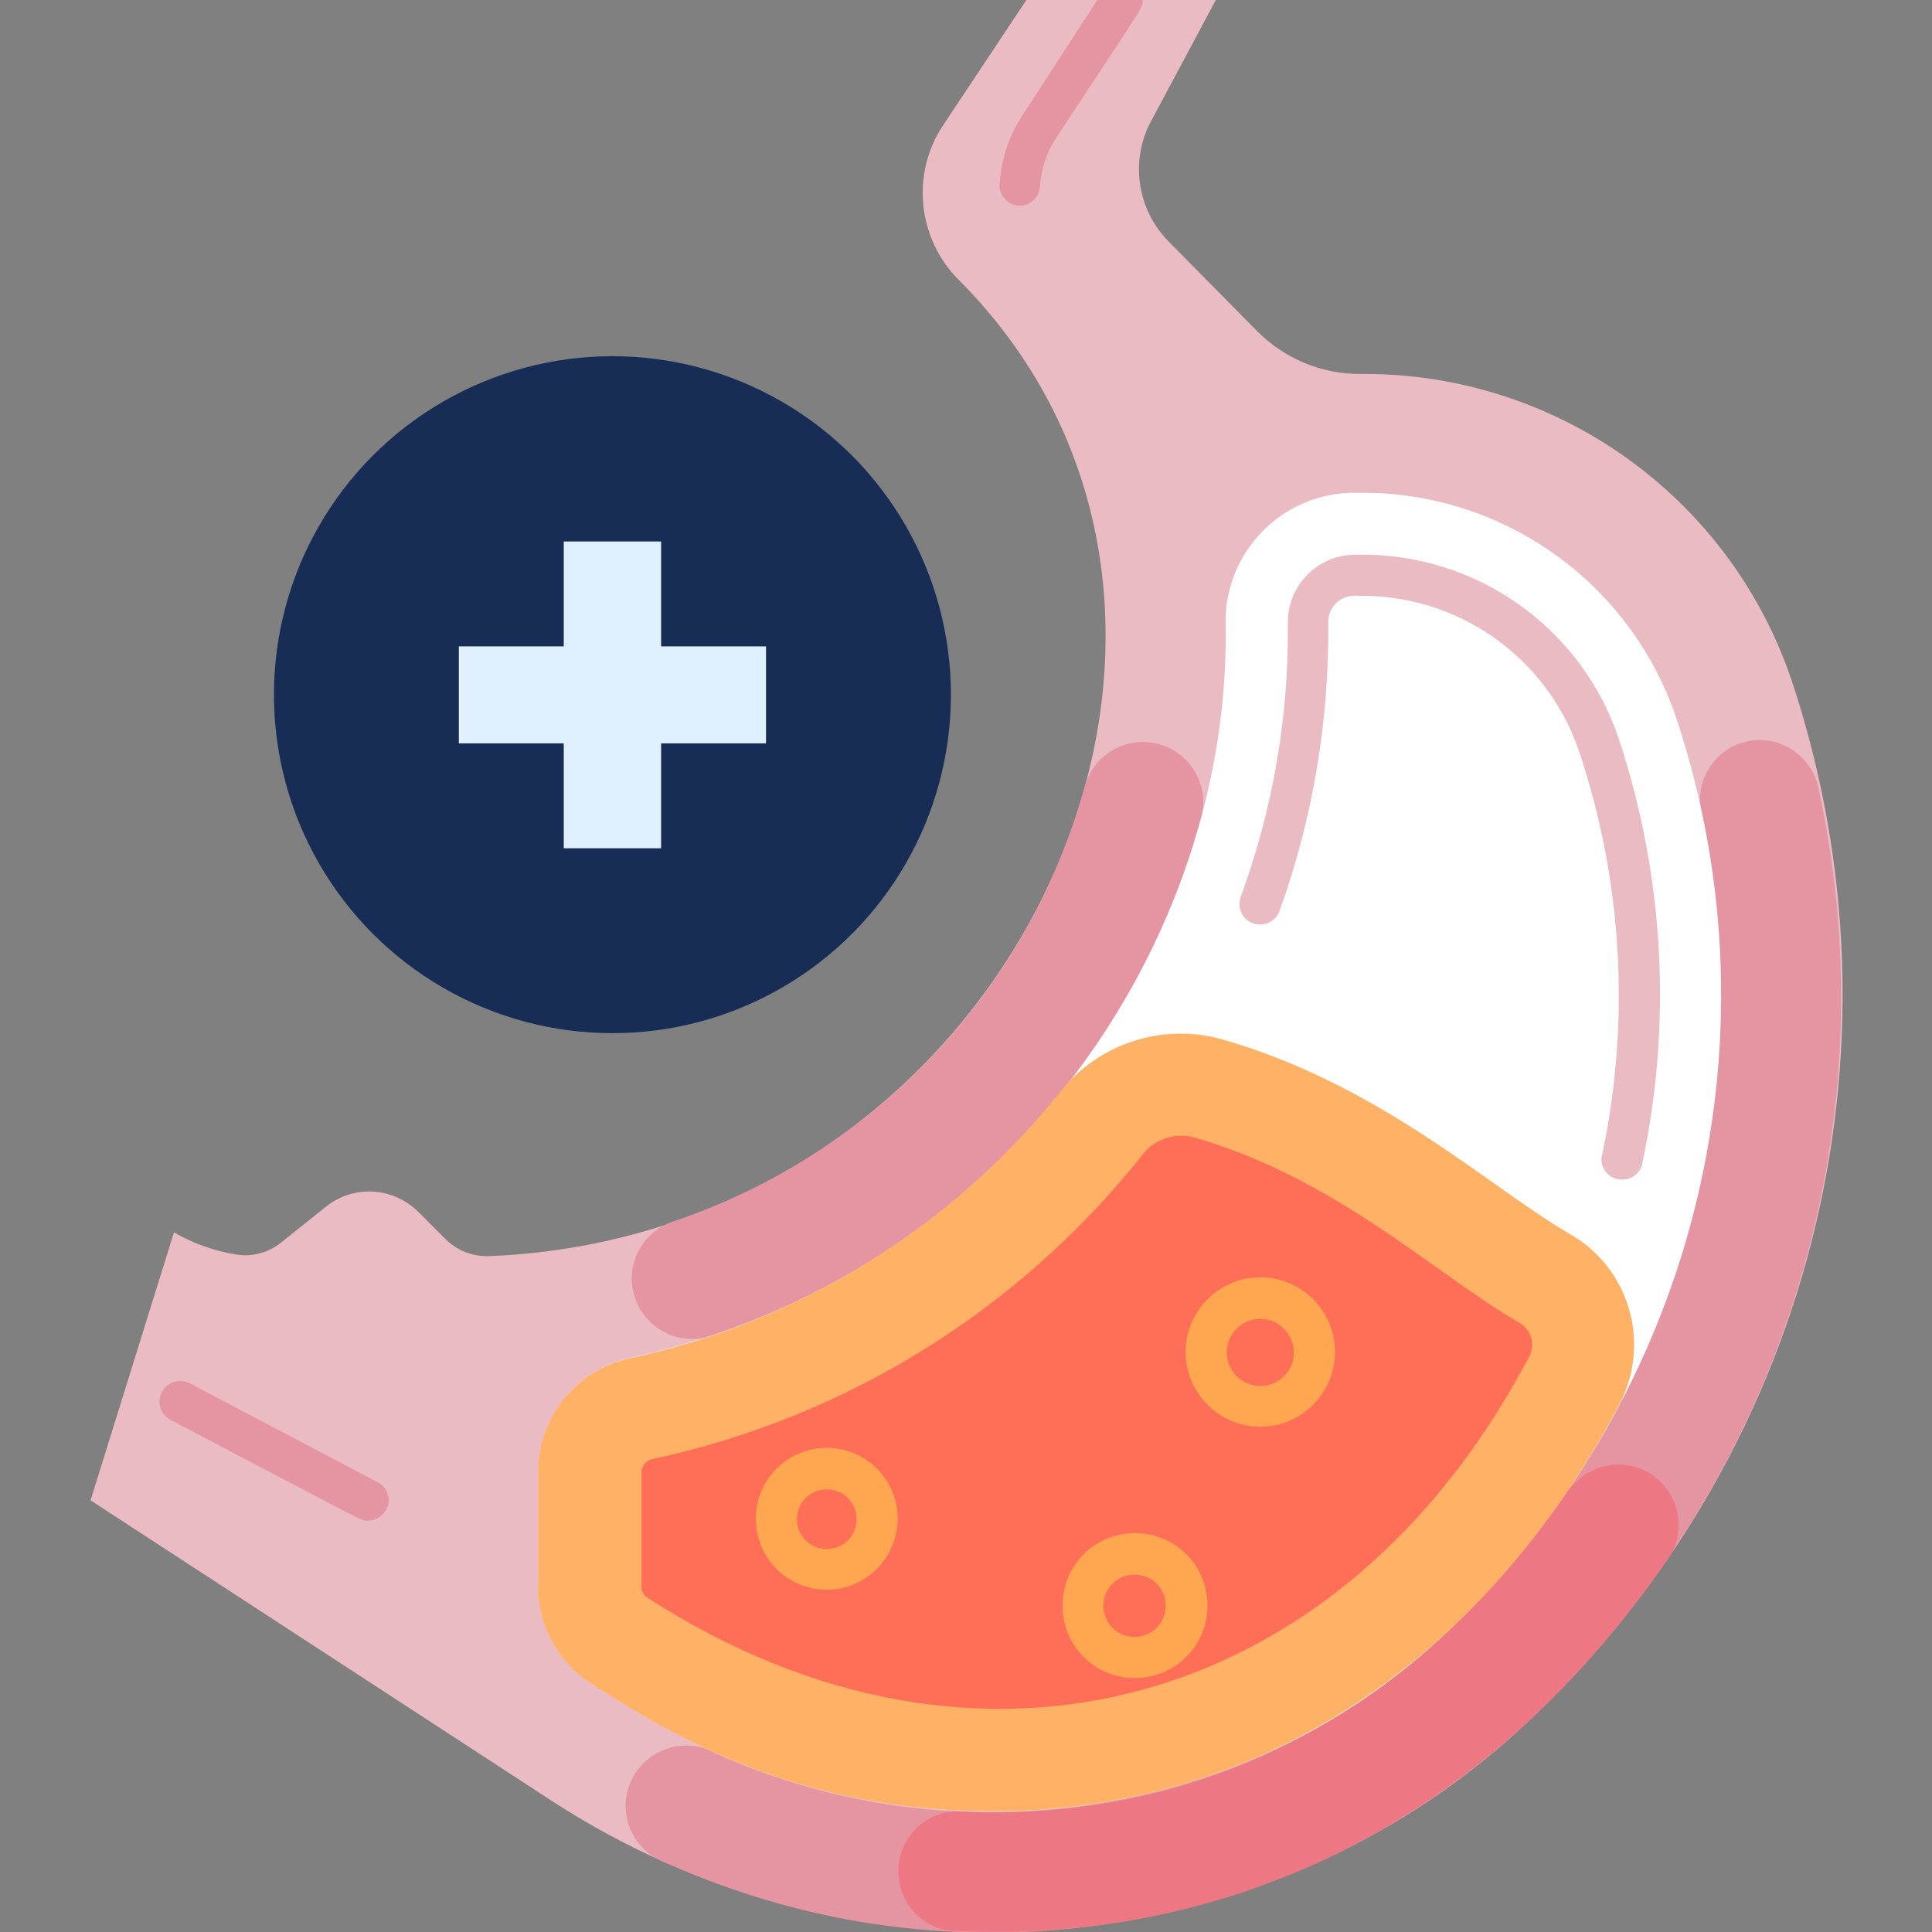 <svg xml:space="preserve" style="enable-background:new 0 0 512 512;" viewBox="0 0 512 512" y="0px" x="0px" xmlns:xlink="http://www.w3.org/1999/xlink" xmlns="http://www.w3.org/2000/svg" id="Layer_1" version="1.1">
<rect x="0" y="0" width="512" height="512" fill="#808080" stroke="none"/>
<style type="text/css">
	.st0{fill:#EABBC3;}
	.st1{fill:#E595A1;}
	.st2{fill:#ED7782;}
	.st3{fill:#FFFFFF;}
	.st4{fill:#FFB266;}
	.st5{fill:#FF6F57;}
	.st6{fill:#FFA750;}
	.st7{fill:#172D55;}
	.st8{fill:#E1F0FF;}
</style>
<g id="Gastroenterology">
	<path d="M403.4,457.7c-70.4,65-177.1,71.8-257.4,19.4L24,397.6l22.1-71c5.2,3,10.9,5,16.8,5.9
		c4.2,0.6,8.4-0.6,11.7-3.3l11.9-9.5c7.3-5.8,17.8-5.1,24.4,1.5l7,7c3,3.1,7.2,4.8,11.5,4.7C268.6,327.5,343.8,164,254,74.1
		c-10.8-10.9-12.6-27.9-4.2-40.7L272,0h50.2l-17.1,32c-5.7,10.5-3.8,23.5,4.6,32L333,87.6c7.3,7.4,17.2,11.6,27.6,11.5
		c51.5-0.4,97.5,32.2,114.1,80.9C507.6,278.5,479.7,387.2,403.4,457.7z" class="st0"></path>
	<path d="M167.4,339c0-6.8,4.2-12.9,10.7-15.2c53.5-17.9,94.6-61.3,109.5-115.8c2.6-8.5,11.5-13.2,19.9-10.7
		c8,2.4,12.8,10.6,11,18.8c-17.5,64.9-66.4,116.8-130.2,138c-8.4,2.7-17.4-2-20.1-10.4C167.7,342.2,167.4,340.6,167.4,339L167.4,339
		z" class="st1"></path>
	<path d="M403.4,457.7c-61.5,56-150.4,70.2-226.3,36.2c-8.4-2.6-13.2-11.6-10.6-20c2.6-8.4,11.6-13.2,20-10.6
		c1.1,0.3,2.1,0.8,3,1.3c64.3,29,139.7,17.1,192-30.3c60.1-55.7,86.5-139,69.3-219.1c-1.7-8.7,3.9-17.1,12.5-18.8c1-0.2,2-0.3,3-0.3
		c7.5,0,14,5.3,15.6,12.6C501.7,299.7,471.8,394.4,403.4,457.7L403.4,457.7z" class="st1"></path>
	<path d="M416,394.1c-42.1,62.7-101,89.3-163,85.9c-8.8,0.6-15.5,8.2-14.9,17c0.5,7.3,5.8,13.3,13,14.6
		c73,4.2,142.9-27.5,192-100.1c4-7.9,1-17.5-6.9-21.6c-6.7-3.5-15-1.7-19.8,4.2L416,394.1z" class="st2"></path>
	<path d="M302.8,0c0,2.3,0.7,0.6-22.8,36.4c-2.6,3.9-4.1,8.4-4.4,13.1c-0.2,2.9-2.8,5.2-5.7,5c-2.9-0.2-5.2-2.8-5-5.7
		c0.4-6.5,2.5-12.9,6.1-18.3L290.8,0H302.8z" class="st1"></path>
	<path d="M444.2,190.2c-12.2-36-46.2-60.1-84.2-59.6c-18.8-0.6-34.6,14.2-35.2,33c0,0.4,0,0.9,0,1.3
		c1.7,84.1-57.5,172.9-157.5,194.9c-14.3,3-24.5,15.5-24.6,30.1v30.5c0,10.4,5.2,20,13.9,25.7c23.7,15.4,56.8,33.9,106.7,33.9
		c43.9,0.2,86.2-16.1,118.5-45.9C448.6,372.1,473,276.7,444.2,190.2z" class="st3"></path>
	<path d="M429.9,312.6c-2.9,0.1-5.4-2.2-5.5-5.2c0-0.5,0-1,0.2-1.4c7.5-35.6,5.4-72.6-6.2-107.1
		c-8.6-25-32.3-41.5-58.7-41c-3.9-0.4-7.3,2.4-7.7,6.3c0,0.1,0,0.2,0,0.3c0.3,26.2-4,52.2-12.9,76.9c-1,2.8-4.1,4.3-7,3.3
		s-4.3-4.1-3.3-7c8.6-23.4,12.8-48.1,12.5-73c0.1-9.9,8.2-17.8,18.1-17.7c0.2,0,0.3,0,0.5,0c31.1-0.5,59,19.1,69,48.5
		c12.1,36.4,14.3,75.4,6.3,112.9C434.8,310.8,432.5,312.6,429.9,312.6L429.9,312.6z" class="st0"></path>
	<path d="M323.4,275.3c-15.8-4.2-32.6,1.4-42.7,14.4c-28.7,35.7-68.7,60.5-113.5,70.2c-14.3,2.9-24.5,15.5-24.6,30v30.5
		c0,10.4,5.2,20,13.9,25.7c23.7,15.4,56.8,33.9,106.7,33.9c74,0,132.4-43.6,166.3-108.5c8-16.1,2.1-35.6-13.5-44.5
		C394.7,314.7,366,287.4,323.4,275.3L323.4,275.3z" class="st4"></path>
	<path d="M171.4,423.3c-0.9-0.6-1.5-1.7-1.4-2.8v-30.5c0.1-1.7,1.5-3.2,3.2-3.4c51-11,96.6-39.3,129.1-80
		c3.1-4.4,8.5-6.5,13.7-5.3c37.7,10.7,63.4,35.6,86.2,49c3.3,1.6,4.8,5.6,3.2,8.9C356.1,453.3,259,480,171.4,423.3L171.4,423.3z" class="st5"></path>
	<path d="M97.5,403c-1.9,0,1.5,1.5-52.3-26.7c-2.7-1.4-3.7-4.7-2.3-7.4c1.4-2.7,4.7-3.7,7.4-2.3l49.8,26.2
		c2.6,1.3,3.7,4.6,2.3,7.2C101.4,401.9,99.5,403,97.5,403z" class="st1"></path>
	<g>
		<path d="M334,378.1c-10.9,0-19.8-8.9-19.8-19.8c0-10.9,8.9-19.8,19.8-19.8c10.9,0,19.8,8.9,19.8,19.8
			S344.9,378.1,334,378.1L334,378.1z M334,349.5c-4.9,0-8.9,4-8.9,8.9c0,4.9,4,8.9,8.9,8.9s8.9-4,8.9-8.9
			C342.8,353.5,338.9,349.5,334,349.5z" class="st6"></path>
		<path d="M219.1,421.3c-10.4,0-18.8-8.4-18.8-18.8s8.4-18.8,18.8-18.8s18.8,8.4,18.8,18.8l0,0
			C237.8,412.9,229.4,421.3,219.1,421.3z M219.1,394.7c-4.4,0-7.9,3.5-7.9,7.9s3.5,7.9,7.9,7.9c4.4,0,7.9-3.5,7.9-7.9c0,0,0,0,0-0.1
			C227,398.2,223.5,394.7,219.1,394.7C219.1,394.7,219.1,394.7,219.1,394.7z" class="st6"></path>
		<path d="M300.7,444.7c-10.6,0-19.2-8.6-19.1-19.3c0-10.6,8.6-19.2,19.3-19.1c10.6,0,19.1,8.6,19.1,19.2
			C320,436.2,311.4,444.7,300.7,444.7C300.8,444.7,300.8,444.7,300.7,444.7z M300.7,417.3c-4.6,0-8.3,3.6-8.3,8.2
			c0,4.6,3.6,8.3,8.2,8.3c4.6,0,8.3-3.6,8.3-8.2c0,0,0,0,0-0.1C309,421,305.3,417.3,300.7,417.3z" class="st6"></path>
	</g>
	<circle r="89.7" cy="184.1" cx="162.3" class="st7"></circle>
	<path d="M203,171.3h-27.8v-27.8h-25.8v27.8h-27.8V197h27.8v27.8h25.8V197H203L203,171.3z" class="st8"></path>
</g>
</svg>

